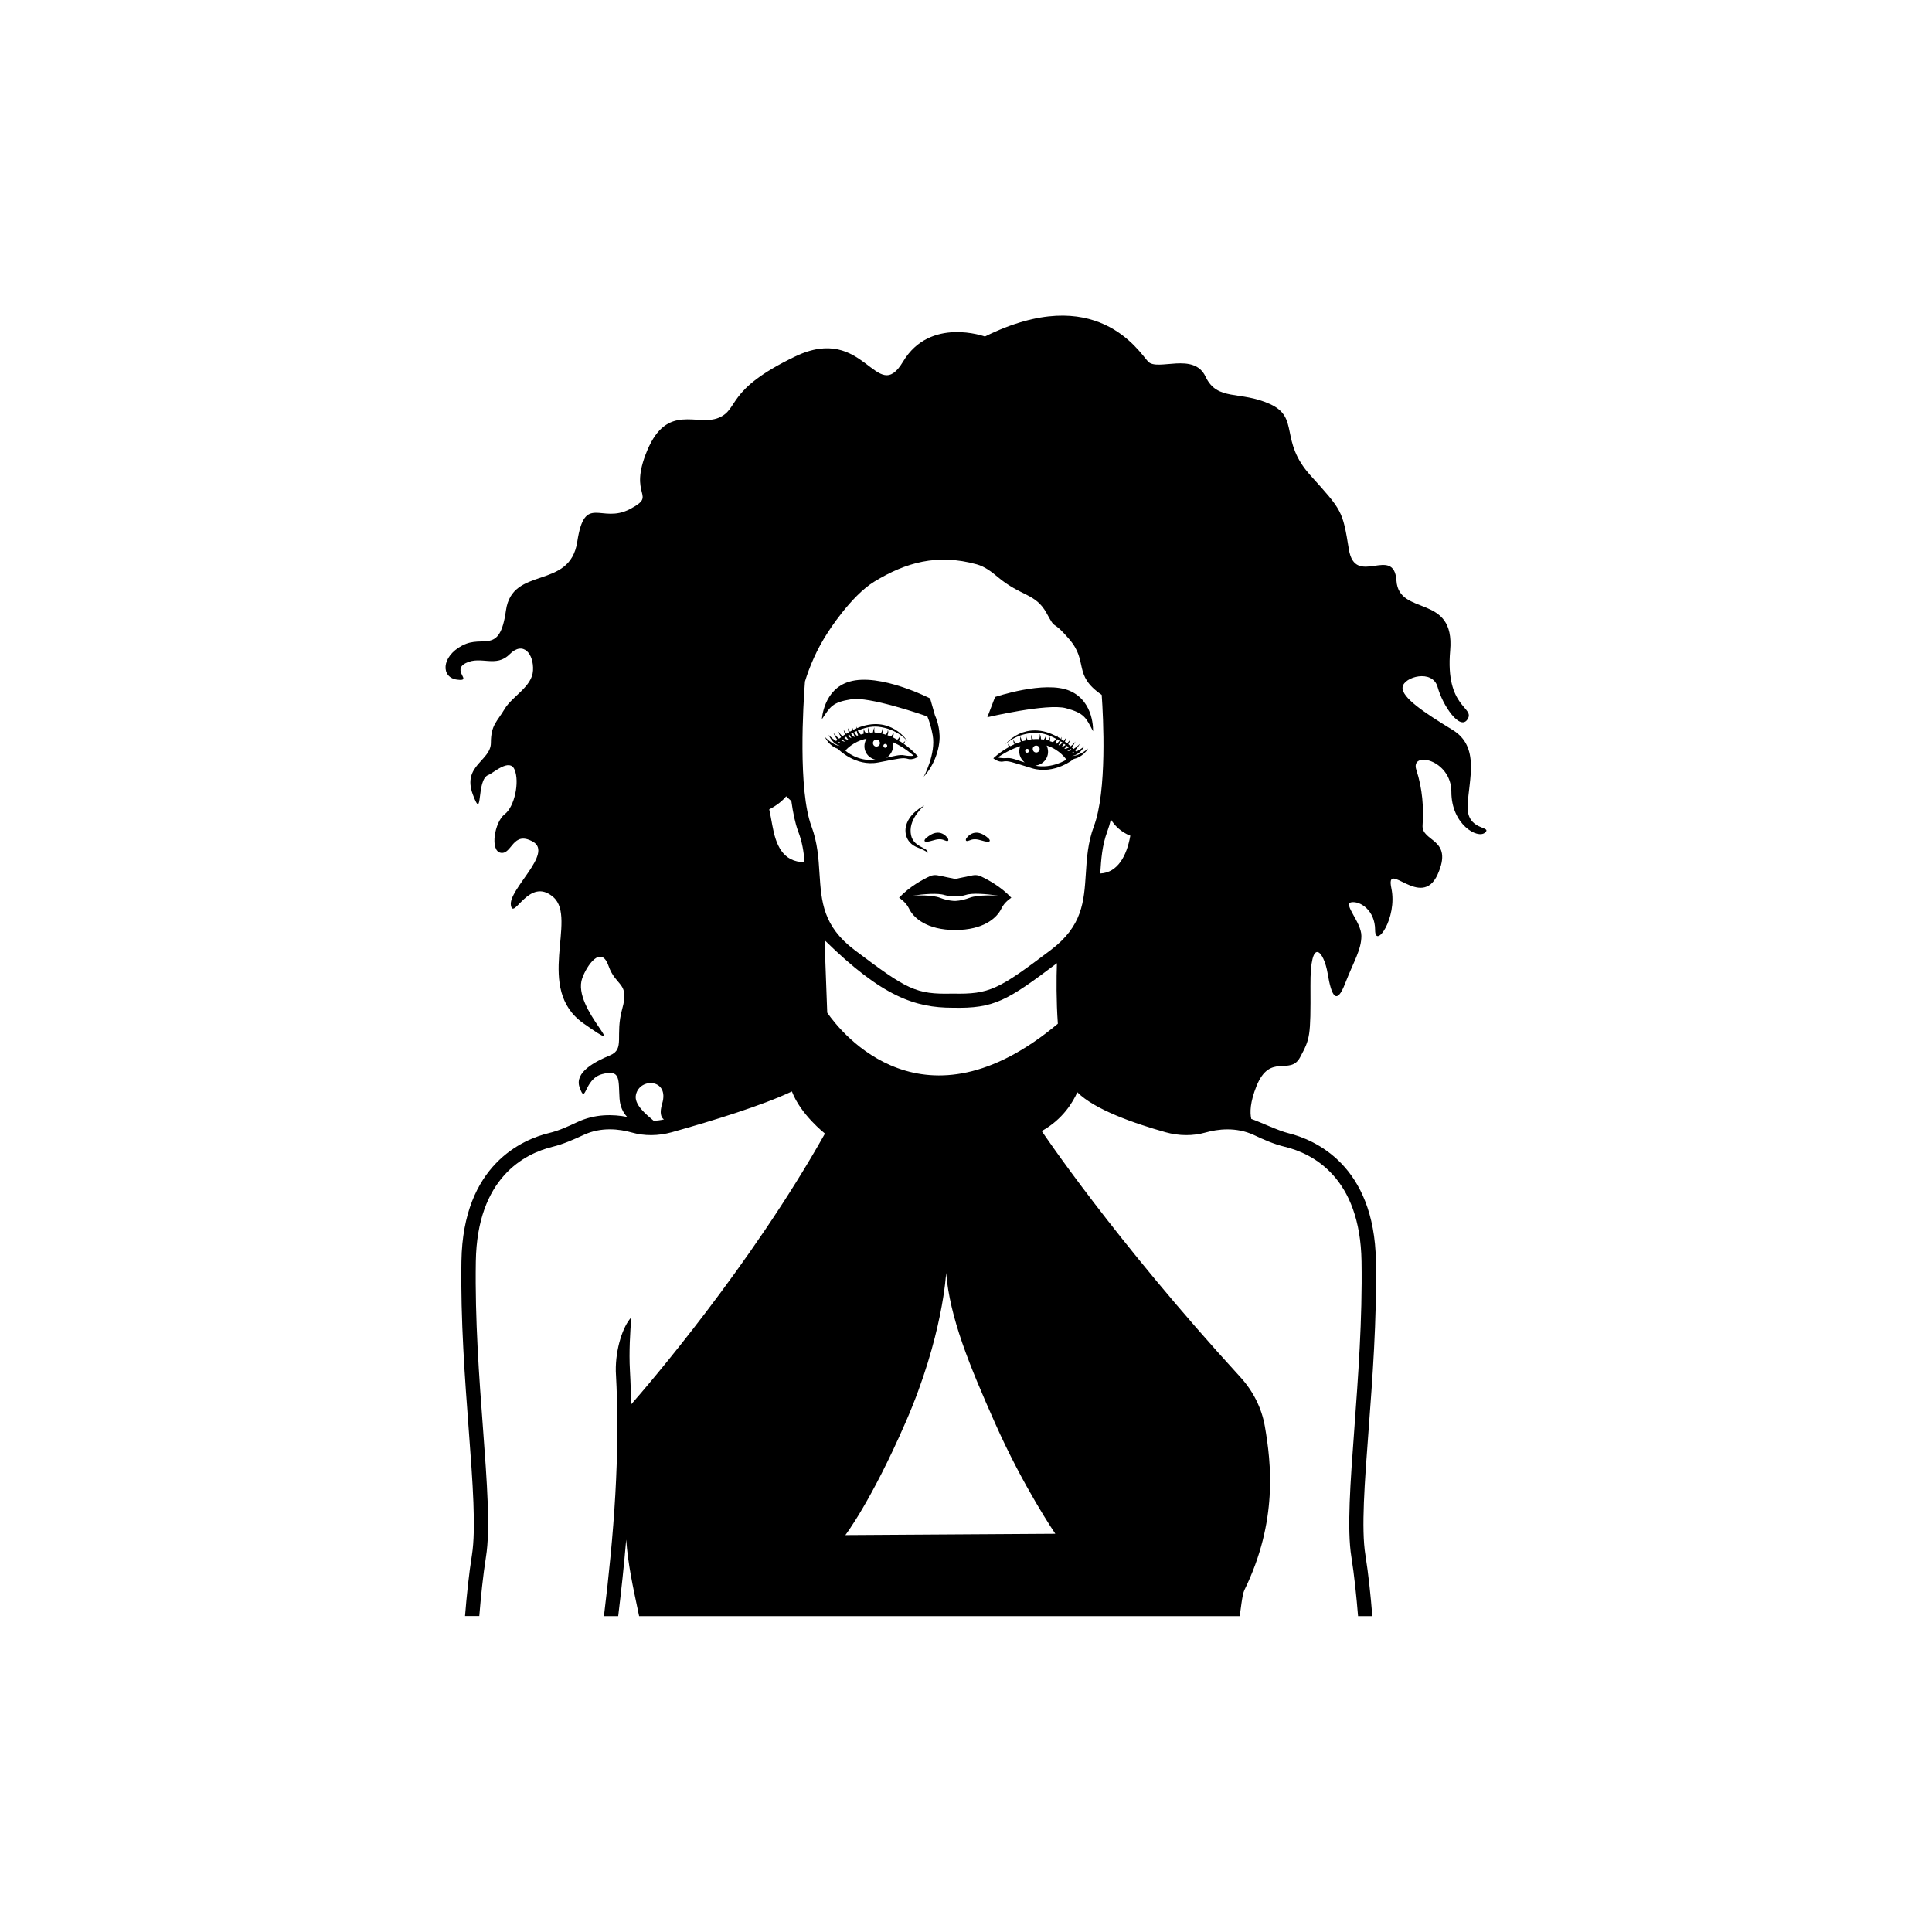 <svg xmlns="http://www.w3.org/2000/svg" xmlns:xlink="http://www.w3.org/1999/xlink" width="100" height="100" viewBox="0 0 100 100"><rect width="100%" height="100%" fill="#ffffff"></rect><g transform="translate(50 50) scale(0.69 0.69) rotate(0) translate(-50 -50)" style="fill:#000000"><svg fill="#000000" xmlns:x="http://ns.adobe.com/Extensibility/1.0/" xmlns:i="http://ns.adobe.com/AdobeIllustrator/10.0/" xmlns:graph="http://ns.adobe.com/Graphs/1.0/" xmlns="http://www.w3.org/2000/svg" xmlns:xlink="http://www.w3.org/1999/xlink" version="1.1" x="0px" y="0px" viewBox="0 0 100 100" style="enable-background:new 0 0 100 100;" xml:space="preserve"><g><g i:extraneous="self"><g><path d="M44.98,44.88L44.98,44.88c0,0,0.51,0.32,0.74,0.8c0.33,0.71,1.34,1.62,3.47,1.62c2.13,0,3.14-0.91,3.47-1.62     c0.23-0.49,0.74-0.8,0.74-0.8c-0.78-0.84-1.8-1.38-2.3-1.61c-0.19-0.09-0.4-0.11-0.6-0.07l-1.31,0.27l-1.31-0.27     c-0.2-0.04-0.41-0.02-0.6,0.07C46.78,43.5,45.76,44.04,44.98,44.88z M49.98,44.67c0.5-0.17,1.56-0.07,2.37,0.04l0.01,0.01     c0,0-1.42-0.09-2.08,0.16c-0.66,0.25-1.12,0.24-1.12,0.24s-0.47,0.01-1.12-0.24c-0.58-0.22-1.77-0.18-2.03-0.16     c0.81-0.12,1.89-0.21,2.39-0.04C48.85,44.81,49.55,44.81,49.98,44.67z"></path><path d="M50.26,40.58c0.15-0.06,0.39-0.15,0.81-0.02c1.04,0.32,0.64-0.11,0.64-0.11c-1.1-1.02-1.7,0-1.7,0     S49.88,40.74,50.26,40.58z"></path><path d="M46.96,40.45c0,0-0.39,0.43,0.64,0.11c0.42-0.13,0.66-0.05,0.81,0.02c0.38,0.16,0.24-0.13,0.24-0.13     S48.06,39.43,46.96,40.45z"></path><path d="M46.88,37.96c0,0-1.27,0.59-1.41,1.71c0,0-0.19,1.06,0.97,1.47c0.5,0.18,0.7,0.37,0.7,0.37c0-0.46-1.2-0.38-1.29-1.52     C45.75,38.87,46.88,37.96,46.88,37.96z"></path><path d="M58.09,34.47c0.16-0.04,0.68-0.17,1.08-0.79c0,0-0.65,0.58-1.23,0.56c0.12-0.01,0.59-0.09,0.94-0.73     c0,0-0.23,0.22-0.6,0.4c-0.03-0.03-0.06-0.06-0.1-0.09c0.11-0.11,0.24-0.27,0.37-0.5c0,0-0.2,0.23-0.48,0.4     c-0.04-0.04-0.09-0.08-0.13-0.12c0.08-0.11,0.18-0.25,0.28-0.44c0,0-0.16,0.2-0.37,0.36c-0.06-0.05-0.12-0.11-0.18-0.16     c0.06-0.1,0.12-0.22,0.16-0.36c0,0-0.1,0.15-0.24,0.3c-0.06-0.04-0.11-0.08-0.17-0.12c0.04-0.1,0.08-0.2,0.09-0.31     c0,0-0.07,0.12-0.17,0.25c-0.06-0.04-0.13-0.1-0.19-0.14c0.03-0.1,0.03-0.17,0.03-0.17c-0.02,0.05-0.05,0.09-0.07,0.14     c-0.08-0.05-0.15-0.09-0.23-0.13c0.01-0.08,0.01-0.14,0.01-0.14c-0.01,0.05-0.04,0.08-0.05,0.12c-2.41-1.33-3.89,0.57-3.89,0.57     s0.84-0.86,2.32-0.86c0.52,0,1.04,0.2,1.49,0.45c-0.08,0.13-0.18,0.2-0.25,0.25c-0.07-0.03-0.15-0.05-0.22-0.07     c0.04-0.21,0.02-0.37,0.02-0.37c-0.04,0.24-0.17,0.3-0.19,0.31c-0.05-0.01-0.1-0.03-0.15-0.04c0.06-0.22,0.03-0.38,0.03-0.38     c-0.03,0.2-0.13,0.32-0.16,0.36c-0.07-0.01-0.15-0.02-0.22-0.03c0.01-0.25-0.09-0.4-0.09-0.4c0.03,0.16-0.01,0.3-0.04,0.39     c-0.16-0.01-0.32-0.01-0.47,0.01c-0.04-0.07-0.11-0.21-0.09-0.35c0,0-0.08,0.15-0.02,0.36c-0.1,0.01-0.19,0.03-0.28,0.04     c-0.05-0.06-0.13-0.19-0.1-0.36c0,0-0.11,0.13-0.03,0.39c-0.09,0.02-0.18,0.05-0.26,0.07c-0.06-0.08-0.15-0.22-0.12-0.36     c0,0-0.12,0.14-0.01,0.4c-0.12,0.04-0.24,0.09-0.36,0.14c-0.07-0.06-0.16-0.16-0.17-0.31c0,0-0.07,0.18,0.06,0.35     c-0.1,0.05-0.2,0.1-0.3,0.15c-0.07-0.03-0.16-0.09-0.18-0.18c0,0-0.03,0.11,0.07,0.24c-0.72,0.4-1.18,0.85-1.18,0.85     s0.37,0.32,0.74,0.24c0.37-0.08,0.67,0.05,2.17,0.51C56.65,35.66,58.09,34.47,58.09,34.47z M53.13,34.4     c-0.55,0.04-0.74-0.05-0.74-0.05c0.62-0.42,1.17-0.68,1.68-0.84c-0.18,0.45-0.03,0.93,0.33,1.22     C53.89,34.57,53.42,34.38,53.13,34.4z M54.56,34c-0.08-0.01-0.13-0.09-0.12-0.17c0.01-0.08,0.09-0.13,0.17-0.12     c0.08,0.01,0.13,0.09,0.12,0.17C54.71,33.96,54.64,34.01,54.56,34z M57.71,33.61c-0.11,0.06-0.22,0.1-0.34,0.1     c0,0,0.09-0.08,0.2-0.22C57.63,33.54,57.67,33.58,57.71,33.61z M57.35,33.33c0.04,0.03,0.08,0.06,0.12,0.09     c-0.09,0.07-0.19,0.13-0.29,0.15C57.17,33.57,57.26,33.47,57.35,33.33z M56.98,33.44c-0.01-0.01-0.03-0.01-0.04-0.02     c0.07-0.1,0.12-0.19,0.16-0.27c0.05,0.03,0.1,0.06,0.14,0.09C57.15,33.33,57.06,33.42,56.98,33.44z M56.84,32.99     c0.06,0.04,0.12,0.08,0.18,0.11c-0.09,0.12-0.18,0.2-0.24,0.24c-0.03-0.01-0.05-0.03-0.08-0.04     C56.77,33.18,56.81,33.08,56.84,32.99z M55.01,33.68c0.02-0.14,0.16-0.24,0.3-0.21c0.14,0.02,0.24,0.16,0.21,0.3     s-0.16,0.24-0.3,0.21C55.08,33.96,54.99,33.82,55.01,33.68z M55.19,34.97c0.36-0.04,0.69-0.24,0.86-0.59     c0.15-0.3,0.13-0.63,0-0.92c1,0.31,1.48,1.06,1.48,1.06S56.46,35.22,55.19,34.97z M57.59,33.88c0.03-0.01,0.12-0.05,0.24-0.17     c0.03,0.03,0.07,0.06,0.1,0.08C57.82,33.85,57.71,33.88,57.59,33.88z M58.06,33.93c0.01,0.01,0.04,0.03,0.05,0.04     c-0.07,0.03-0.15,0.05-0.24,0.08C57.92,34.03,57.99,33.99,58.06,33.93z"></path><path d="M57.5,30.66c1.4,0.38,1.5,0.72,2.03,1.73c0,0,0.12-2.22-1.74-3.03c-1.87-0.81-5.61,0.46-5.61,0.46l-0.58,1.52     C51.6,31.34,56.09,30.28,57.5,30.66z"></path><path d="M42.34,32.21c0,0-0.03,0.16-0.02,0.37c-0.07,0.01-0.14,0.04-0.21,0.06c-0.07-0.06-0.16-0.15-0.23-0.3     c0.48-0.2,1.01-0.34,1.53-0.29c1.47,0.16,2.21,1.1,2.21,1.1s-1.26-2.05-3.8-0.99c-0.01-0.04-0.03-0.08-0.04-0.12     c0,0-0.01,0.06,0,0.14c-0.08,0.03-0.16,0.06-0.24,0.11c-0.02-0.05-0.04-0.09-0.06-0.15c0,0-0.01,0.06,0.01,0.17     c-0.07,0.03-0.14,0.08-0.2,0.12c-0.08-0.14-0.14-0.27-0.14-0.27c-0.01,0.11,0.02,0.22,0.05,0.32c-0.06,0.03-0.12,0.07-0.18,0.1     c-0.13-0.16-0.21-0.33-0.21-0.33c0.03,0.15,0.07,0.27,0.12,0.38c-0.07,0.04-0.13,0.09-0.2,0.14c-0.2-0.19-0.33-0.4-0.33-0.4     c0.08,0.2,0.16,0.35,0.23,0.47c-0.05,0.03-0.1,0.07-0.15,0.11c-0.25-0.2-0.43-0.45-0.43-0.45c0.1,0.24,0.21,0.41,0.31,0.54     c-0.04,0.03-0.07,0.05-0.11,0.08c-0.35-0.22-0.55-0.46-0.55-0.46c0.28,0.67,0.74,0.8,0.86,0.83c-0.57-0.04-1.16-0.69-1.16-0.69     c0.33,0.67,0.83,0.85,0.99,0.91c0,0,1.29,1.36,3.04,1.02c1.54-0.3,1.85-0.38,2.21-0.27c0.36,0.12,0.77-0.16,0.77-0.16     s-0.41-0.5-1.08-0.97c0.12-0.12,0.1-0.23,0.1-0.23c-0.02,0.09-0.12,0.14-0.2,0.16c-0.09-0.06-0.18-0.12-0.28-0.18     c0.14-0.16,0.09-0.35,0.09-0.35c-0.03,0.15-0.13,0.24-0.2,0.29c-0.11-0.06-0.22-0.12-0.34-0.18c0.14-0.25,0.03-0.4,0.03-0.4     c0.02,0.14-0.09,0.27-0.16,0.34c-0.08-0.03-0.17-0.06-0.26-0.09c0.12-0.26,0.02-0.4,0.02-0.4c0.01,0.18-0.09,0.3-0.15,0.36     c-0.09-0.03-0.18-0.06-0.27-0.08c0.08-0.21,0.02-0.37,0.02-0.37c0,0.15-0.08,0.29-0.13,0.35c-0.15-0.03-0.3-0.06-0.46-0.07     c-0.02-0.09-0.04-0.24,0-0.39c0,0-0.1,0.15-0.12,0.39c-0.07,0-0.15,0.01-0.22,0.02c-0.03-0.05-0.12-0.2-0.13-0.39     c0,0-0.05,0.16-0.01,0.39c-0.08,0-0.15,0.02-0.15,0.02C42.37,32.46,42.34,32.21,42.34,32.21z M41.8,32.37     c0.02,0.1,0.05,0.21,0.11,0.33c-0.03,0.01-0.06,0.01-0.09,0.03c-0.05-0.05-0.13-0.13-0.21-0.26     C41.67,32.44,41.73,32.4,41.8,32.37z M41.62,32.82c-0.08-0.03-0.16-0.13-0.24-0.24c0.05-0.03,0.1-0.05,0.15-0.08     c0.03,0.08,0.07,0.18,0.13,0.29C41.65,32.8,41.63,32.81,41.62,32.82z M41.26,32.65c0.07,0.15,0.15,0.26,0.15,0.26     c-0.1-0.03-0.19-0.1-0.27-0.18C41.17,32.71,41.21,32.68,41.26,32.65z M41.01,32.8c0.09,0.15,0.18,0.24,0.18,0.24     c-0.12-0.01-0.23-0.07-0.32-0.14C40.91,32.87,40.96,32.84,41.01,32.8z M40.43,33.22c0.01-0.01,0.04-0.03,0.05-0.04     c0.07,0.07,0.13,0.11,0.18,0.14C40.57,33.29,40.5,33.25,40.43,33.22z M40.63,33.07c0.03-0.02,0.07-0.05,0.1-0.07     c0.11,0.13,0.19,0.18,0.22,0.19C40.84,33.17,40.73,33.12,40.63,33.07z M43.23,34.53c-1.39,0.16-2.28-0.69-2.28-0.69     s0.56-0.69,1.59-0.89c-0.16,0.27-0.21,0.59-0.1,0.91C42.57,34.22,42.88,34.45,43.23,34.53z M43.29,33.54     c-0.14,0.01-0.26-0.1-0.27-0.25c-0.01-0.14,0.1-0.27,0.25-0.27c0.14-0.01,0.27,0.1,0.27,0.25     C43.55,33.41,43.44,33.53,43.29,33.54z M43.8,33.49c0-0.08,0.06-0.15,0.14-0.15c0.08,0,0.15,0.06,0.15,0.14     c0,0.08-0.06,0.15-0.14,0.15C43.88,33.64,43.81,33.57,43.8,33.49z M44.03,34.38c0.39-0.25,0.59-0.72,0.46-1.18     c0.48,0.21,1.01,0.53,1.58,1.02c0,0-0.19,0.07-0.74-0.03C45.04,34.13,44.56,34.26,44.03,34.38z"></path><path d="M47.31,29.93c0,0-3.77-1.94-6.06-1.26c-1.95,0.57-2.06,2.82-2.06,2.82c0.64-0.95,0.77-1.27,2.21-1.5     c1.32-0.21,5.11,1.08,5.7,1.29c0.14,0.33,0.29,0.79,0.4,1.4c0.26,1.41-0.67,3.12-0.67,3.12c0.79-0.85,1.22-2.12,1.19-3.08     c-0.02-0.46-0.11-0.99-0.35-1.53L47.31,29.93z"></path><path d="M71.4,61.47c-0.11-0.49-0.09-1.26,0.39-2.46c1.02-2.53,2.52-0.75,3.27-2.16c0.75-1.41,0.8-1.5,0.78-5.35     c-0.03-3.85,1.01-2.63,1.29-0.94c0.28,1.69,0.66,2.44,1.31,0.75c0.66-1.69,1.22-2.53,1.22-3.57c0-1.03-1.41-2.41-0.75-2.52     c0.66-0.11,1.78,0.61,1.78,2.08c0,1.47,1.69-0.88,1.22-3.13c-0.47-2.25,2.25,1.68,3.47-1.04c1.22-2.72-1.22-2.41-1.13-3.69     c0.09-1.28,0-2.72-0.47-4.16c-0.47-1.44,2.63-0.78,2.63,1.66c0,2.44,1.97,3.56,2.53,3.05c0.56-0.51-1.41-0.09-1.31-2.04     c0.09-1.95,0.94-4.4-1.13-5.66c-2.06-1.26-3.85-2.43-3.75-3.21c0.09-0.77,2.25-1.38,2.63,0c0.38,1.38,1.69,3.32,2.25,2.4     c0.56-0.92-1.69-0.82-1.31-5.14c0.38-4.32-3.85-2.53-4.03-5.25c-0.19-2.72-3.1,0.56-3.57-2.35c-0.47-2.91-0.51-2.91-2.88-5.54     c-2.37-2.63-0.78-4.32-3.03-5.35c-2.25-1.03-3.96-0.19-4.84-2.06c-0.88-1.88-3.6-0.38-4.31-1.13c-0.7-0.75-3.89-6.01-12.24-1.88     c0,0-4.12-1.5-6.14,1.88c-2.02,3.38-2.83-2.91-8.1-0.38s-4.15,3.94-5.74,4.6c-1.6,0.66-3.85-1.13-5.35,2.44     c-1.5,3.57,0.84,3.28-1.31,4.41c-2.16,1.13-3.38-1.22-3.94,2.44c-0.56,3.66-4.88,1.78-5.35,5.16c-0.47,3.38-1.69,1.78-3.28,2.63     c-1.6,0.84-1.6,2.41-0.38,2.56c1.22,0.16-0.47-0.69,0.66-1.25c1.13-0.56,2.25,0.38,3.28-0.66c1.03-1.03,1.82,0,1.75,1.22     c-0.06,1.22-1.57,1.94-2.13,2.89c-0.56,0.95-1.03,1.19-1.03,2.54c0,1.35-2.16,1.7-1.36,3.86c0.8,2.16,0.23-1.11,1.17-1.45     c0.38-0.14,1.6-1.3,1.97-0.39c0.38,0.91,0,2.77-0.75,3.34c-0.75,0.57-1.13,2.76-0.28,2.89c0.84,0.13,0.88-1.7,2.41-0.83     c1.53,0.87-1.85,3.57-1.66,4.76c0.19,1.19,1.37-2.21,3.19-0.6c1.83,1.62-1.44,6.86,2.25,9.46c3.88,2.73-0.91-1.08-0.09-3.38     c0.34-0.95,1.41-2.53,1.97-0.94c0.56,1.6,1.6,1.22,1.03,3.24c-0.56,2.02,0.23,3-0.91,3.48c-1.13,0.47-2.68,1.27-2.29,2.39     c0.5,1.43,0.29-0.61,1.7-0.98c1.41-0.38,1.21,0.42,1.3,1.83c0.04,0.58,0.24,1.03,0.57,1.38c-1.05-0.2-2.41-0.24-3.76,0.4     c-0.7,0.33-1.38,0.64-2.1,0.81c-1.94,0.47-6.46,2.35-6.57,9.62c-0.07,4.42,0.26,8.8,0.55,12.66c0.3,3.97,0.55,7.39,0.24,9.36     c-0.23,1.44-0.4,3.09-0.52,4.59h1.07c0.12-1.46,0.28-3.04,0.5-4.43c0.34-2.09,0.08-5.58-0.22-9.61     c-0.29-3.84-0.61-8.19-0.54-12.56c0.1-6.28,3.65-8.08,5.76-8.6c0.82-0.2,1.59-0.55,2.31-0.88c1.33-0.63,2.71-0.45,3.63-0.19     c0.95,0.27,1.99,0.26,3-0.02c3.14-0.88,6.82-2.02,9.01-3.06c0.66,1.74,2.48,3.16,2.48,3.16c-5.61,9.98-13.32,18.93-14.54,20.32     c-0.02-0.85-0.04-1.69-0.09-2.55c-0.08-1.43,0.02-2.85,0.1-3.98c-0.62,0.66-1.19,2.35-1.16,4.04c0.35,6.24-0.15,12.29-0.89,18.37     h1.07c0.23-1.91,0.44-3.82,0.6-5.74c0.14,1.86,0.46,3.33,0.97,5.74h45.04c0.09-0.38,0.18-1.57,0.36-1.95     c2.53-5.16,2.01-9.57,1.54-12.28c-0.24-1.39-0.89-2.66-1.84-3.7c-9.5-10.38-14.9-18.46-14.9-18.46c1.59-0.88,2.35-2.19,2.67-2.91     c1.29,1.3,4.27,2.34,6.62,3c1.01,0.28,2.05,0.29,3,0.02c0.92-0.26,2.3-0.43,3.63,0.19c0.72,0.34,1.48,0.68,2.31,0.88     c2.11,0.51,5.66,2.31,5.76,8.6c0.07,4.37-0.26,8.72-0.54,12.56c-0.3,4.04-0.56,7.52-0.22,9.62c0.22,1.39,0.38,2.97,0.5,4.43h1.07     c-0.12-1.51-0.29-3.15-0.52-4.59c-0.32-1.97-0.06-5.4,0.24-9.37c0.29-3.86,0.62-8.23,0.55-12.65c-0.11-7.26-4.63-9.14-6.57-9.62     C73.44,62.36,72.11,61.72,71.4,61.47z M56.7,92.59l-15.75,0.1c0,0,1.92-2.49,4.52-8.46c2.81-6.44,3.04-11.21,3.04-11.21     c0.28,3.38,1.73,6.9,3.66,11.25C54.3,89.08,56.7,92.59,56.7,92.59z M39.39,48.06c4.34,4.26,6.81,5.07,9.61,5.07     c3.12,0.07,4.09-0.53,7.82-3.34c-0.04,1.13-0.05,2.84,0.07,4.54c-10.06,8.42-16.21,0.74-17.3-0.83L39.39,48.06z M60.07,43.06     c0.07-1.08,0.14-2.11,0.53-3.15c0.1-0.27,0.19-0.58,0.27-0.9c0.27,0.44,0.73,0.93,1.46,1.22c0,0.01,0,0.02-0.01,0.03     C62.06,41.7,61.4,43,60.07,43.06z M60.18,29.66c0.12,1.69,0.41,7.21-0.59,9.87c-0.45,1.21-0.53,2.39-0.6,3.53     c-0.14,2.12-0.25,3.94-2.63,5.74c-3.92,2.96-4.58,3.33-7.37,3.27c-2.77,0.07-3.42-0.31-7.35-3.27c-2.37-1.79-2.49-3.62-2.63-5.74     c-0.07-1.14-0.15-2.32-0.6-3.53c-1.02-2.74-0.62-9.17-0.49-10.87c0.34-1.1,0.87-2.39,1.7-3.66c0,0,1.72-2.75,3.51-3.84     c2.35-1.43,4.71-2.11,7.68-1.29c0.61,0.17,1.12,0.57,1.55,0.93c1.78,1.5,2.85,1.22,3.68,2.72c0.82,1.5,0.25,0.28,1.71,1.97     C59.21,27.19,57.99,28.16,60.18,29.66z M37.89,42.21c-1.66,0-2.16-1.33-2.42-2.77c-0.08-0.44-0.15-0.83-0.23-1.19     c0.58-0.3,0.99-0.64,1.27-0.98l0.39,0.36c0.12,0.86,0.28,1.65,0.51,2.27C37.71,40.67,37.83,41.43,37.89,42.21z M25.24,59.66     c0.28-1.31,2.53-1.21,1.97,0.66c-0.21,0.7-0.09,1.04,0.13,1.19c-0.26,0.06-0.51,0.09-0.77,0.1     C25.99,61.12,25.08,60.39,25.24,59.66z"></path></g></g></g></svg></g></svg>